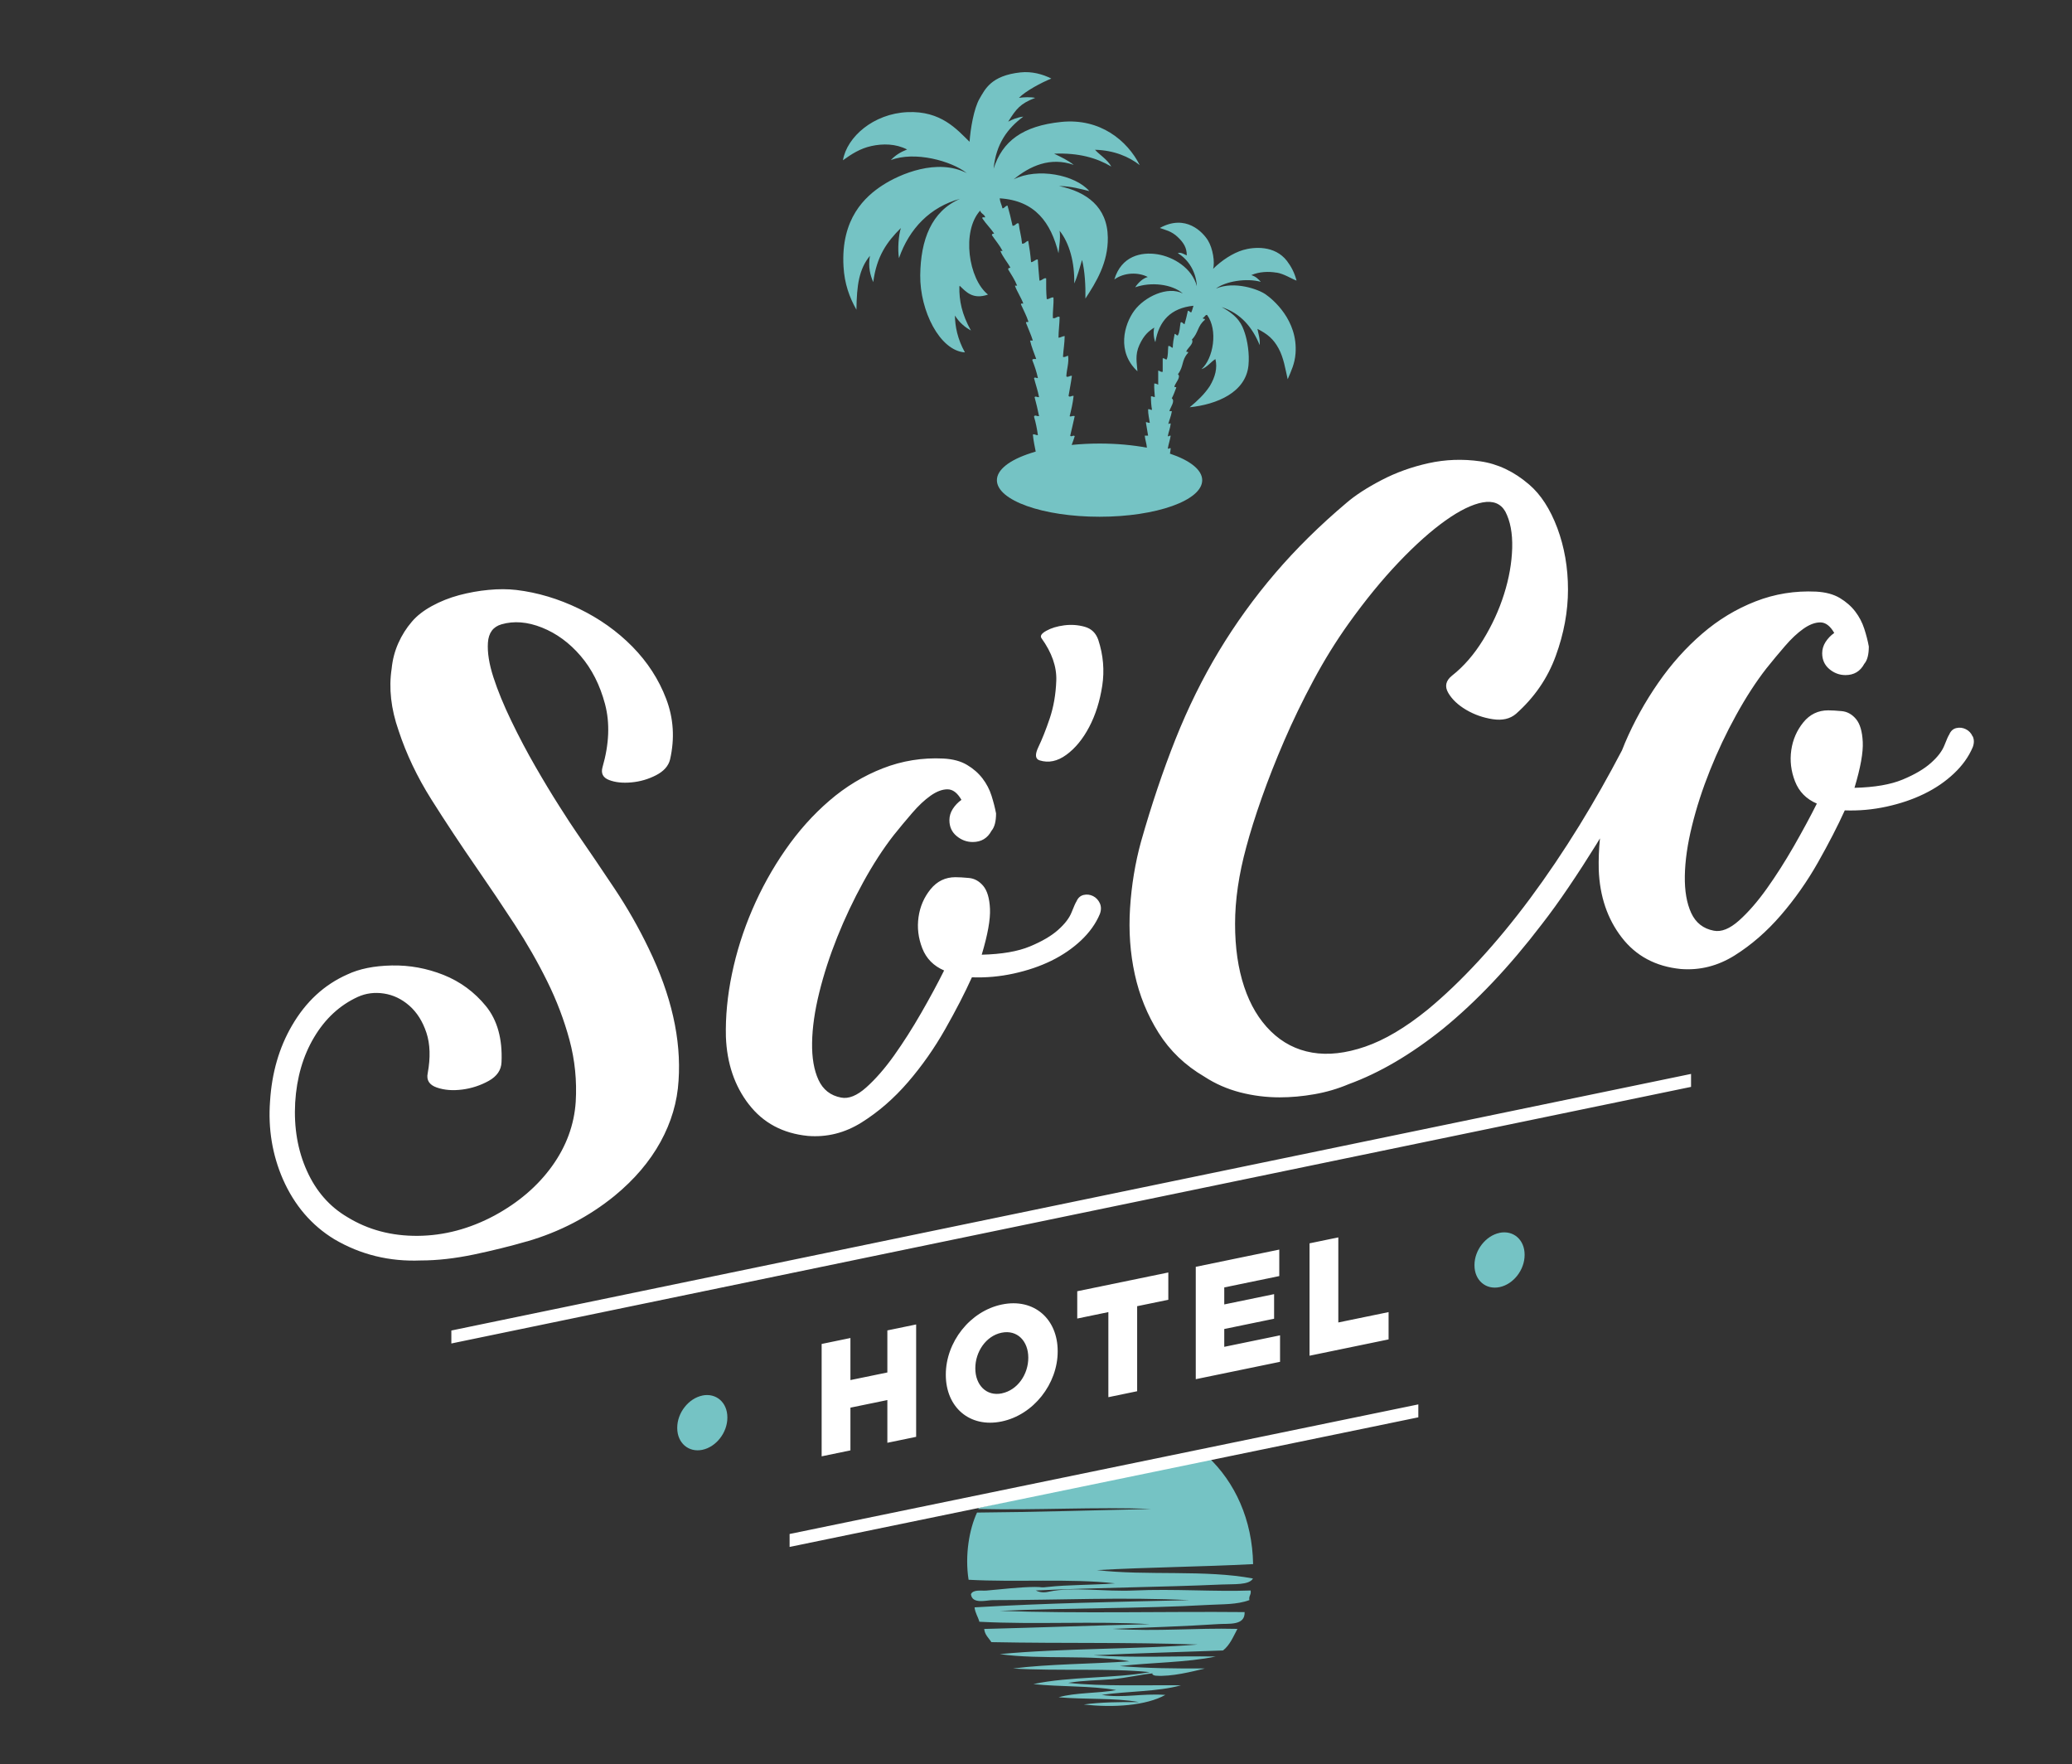<svg width="148" height="126" viewBox="0 0 148 126" fill="none" xmlns="http://www.w3.org/2000/svg">
<rect x="0" y="0" width="148" height="126" fill="#333333" stroke="none"/>
<path d="M89.5 111.703C85.835 111.897 82.005 111.923 78.353 112.13C81.839 112.545 86.119 112.086 89.5 112.731C89.211 113.214 88.151 113.119 87.271 113.159C82.968 113.353 78.303 113.376 73.982 113.586C74.397 113.788 74.769 113.704 74.924 113.67C76.639 113.303 78.881 113.681 81.012 113.586C83.84 113.458 86.78 113.683 89.329 113.586C89.39 113.904 89.182 113.953 89.243 114.271C88.345 114.609 87.3 114.559 86.329 114.615C81.501 114.89 76.276 114.819 71.409 115.042C77.022 115.244 83.228 115.074 88.901 115.129C88.941 116.123 87.746 115.934 87.014 115.987C84.727 116.141 81.813 116.233 79.469 116.328C82.811 116.53 85.273 116.252 88.387 116.328C88.09 116.887 87.844 117.495 87.358 117.87C84.276 117.988 81.152 118.064 78.098 118.214C81.026 118.411 83.879 118.253 86.843 118.301C84.764 118.736 82.236 118.723 79.983 118.985C82.031 119.145 83.79 119.161 86.071 119.156C85.168 119.374 83.672 119.757 82.556 119.67C82.357 119.654 82.212 119.513 82.385 119.5C81.514 119.573 80.456 119.841 79.385 119.927C78.398 120.006 77.35 120.006 76.297 120.184C78.781 120.447 81.637 120.331 84.357 120.357C82.706 120.822 80.54 120.769 78.697 121.042C80.256 121.286 81.477 120.927 83.241 121.042C81.874 121.811 79.513 121.971 77.41 121.727C78.618 121.564 79.973 121.546 81.356 121.556C79.639 121.244 77.479 121.378 75.612 121.213C76.809 120.866 78.424 120.94 79.729 120.698C77.93 120.381 75.722 120.475 73.811 120.271C76.379 119.717 79.687 119.867 82.128 119.416C79.233 119.119 75.573 119.353 72.354 119.158C74.964 118.825 77.928 118.844 80.671 118.644C78.125 118.148 74.289 118.542 71.412 118.13C75.909 117.7 81.246 117.792 85.559 117.445C80.235 117.267 76.198 117.38 70.811 117.275C70.627 116.973 70.346 116.771 70.299 116.333C74.257 116.233 78.161 116.081 82.131 115.992C78.106 115.758 74.047 116.034 69.955 115.819C69.858 115.457 69.655 115.202 69.611 114.79C74.691 114.491 79.613 114.402 84.958 114.276C80.249 114.043 75.586 114.276 70.897 114.276C70.477 114.276 69.432 114.591 69.353 113.849C69.521 113.494 70.104 113.623 70.469 113.591C71.532 113.5 72.798 113.342 73.898 113.334C74.515 113.329 74.26 113.403 74.843 113.334C76.245 113.172 78.114 113.201 79.645 113.077C76.434 112.715 72.567 113.012 69.185 112.82C68.91 111.086 69.23 109.21 69.787 108.022C73.982 107.988 78.083 107.859 82.22 107.765C78.272 107.602 74.192 107.864 69.873 107.765C69.886 107.736 69.9 107.71 69.913 107.683L86.263 104.024C88.211 105.852 89.453 108.525 89.508 111.708L89.5 111.703ZM50.165 99.666C49.181 99.871 48.374 100.894 48.374 101.961V101.982C48.374 103.05 49.181 103.743 50.165 103.541C51.152 103.336 51.955 102.313 51.955 101.245V101.222C51.955 100.154 51.15 99.461 50.165 99.663V99.666ZM107.111 88.046C106.126 88.251 105.32 89.277 105.32 90.342V90.366C105.32 91.433 106.126 92.126 107.111 91.921C108.098 91.719 108.901 90.694 108.901 89.626V89.602C108.901 88.537 108.098 87.842 107.111 88.044V88.046ZM91.183 19.466C91.753 19.566 92.246 19.912 92.611 20.04C92.469 19.489 92.23 19.036 91.931 18.642C91.046 17.488 89.534 17.637 88.791 17.855C88.048 18.073 87.245 18.611 86.649 19.201C86.788 18.742 86.636 17.745 86.281 17.168C85.924 16.59 84.701 15.255 82.847 16.281C83.247 16.428 83.669 16.501 84.115 16.921C84.559 17.338 84.772 17.706 84.769 18.241C84.601 18.167 84.328 17.989 84.129 18.081C84.887 18.535 85.439 19.411 85.489 20.439C85.15 19.151 83.827 18.343 82.669 18.159C81.514 17.976 80.099 18.28 79.595 19.959C80.311 19.445 81.304 19.429 81.984 19.781C81.606 19.886 81.278 20.219 81.086 20.518C82.21 20.114 83.719 20.287 84.488 20.959C83.396 20.402 81.745 21.2 81.018 22.189C80.29 23.178 79.752 25.13 81.246 26.515C81.212 25.933 81.052 25.361 81.385 24.637C81.719 23.913 82.055 23.645 82.446 23.396C82.362 23.7 82.414 24.193 82.525 24.435C82.777 22.916 83.632 21.998 85.247 21.835C85.195 21.998 85.158 22.173 85.087 22.315C84.982 22.299 84.966 22.194 84.848 22.194C84.777 22.525 84.701 22.848 84.609 23.154C84.504 23.126 84.425 22.95 84.328 23.034C84.265 23.343 84.276 23.726 84.129 23.955C84.024 23.986 83.903 23.724 83.89 23.915C83.829 24.201 83.779 24.498 83.769 24.834C83.627 24.828 83.625 24.687 83.449 24.713C83.412 25.036 83.449 25.432 83.331 25.673C83.205 25.678 83.197 25.566 83.05 25.592V26.552C82.882 26.586 82.861 26.473 82.729 26.471V27.47C82.64 27.439 82.575 27.386 82.448 27.389C82.427 27.743 82.472 28.032 82.488 28.349C82.362 28.37 82.346 28.278 82.21 28.31C82.21 28.659 82.231 28.981 82.288 29.27C82.162 29.288 82.147 29.199 82.007 29.23C82.002 29.595 82.086 29.871 82.128 30.191C81.989 30.222 81.973 30.13 81.847 30.151C81.9 30.471 81.955 30.791 82.007 31.112H81.769C81.797 31.421 81.897 31.66 81.921 31.972C80.907 31.783 79.752 31.676 78.529 31.676C77.841 31.676 77.177 31.712 76.547 31.775C76.626 31.552 76.731 31.295 76.765 31.154C76.686 31.03 76.518 31.243 76.444 31.114C76.547 30.645 76.668 30.193 76.765 29.716C76.62 29.666 76.45 29.797 76.405 29.716C76.52 29.257 76.631 28.795 76.686 28.276C76.552 28.236 76.413 28.399 76.326 28.276C76.405 27.796 76.499 27.331 76.565 26.838C76.418 26.812 76.261 26.982 76.166 26.877C76.187 26.389 76.376 25.862 76.287 25.398C76.2 25.432 75.988 25.547 75.927 25.479C75.956 24.975 76.043 24.529 76.048 23.999C75.875 24.012 75.78 24.104 75.607 24.12C75.609 23.603 75.68 23.152 75.688 22.64C75.539 22.541 75.428 22.764 75.208 22.722C75.182 22.189 75.276 21.777 75.247 21.242C75.027 21.224 74.977 21.37 74.767 21.363C74.725 20.898 74.72 20.397 74.727 19.883C74.58 19.81 74.436 20.033 74.247 20.043C74.205 19.539 74.158 19.041 74.126 18.524C73.914 18.54 73.851 18.703 73.646 18.723C73.606 18.191 73.53 17.692 73.446 17.204C73.26 17.231 73.228 17.414 73.005 17.404C72.961 16.887 72.821 16.467 72.766 15.963C72.609 15.867 72.535 16.145 72.325 16.124C72.218 15.63 72.1 15.15 71.966 14.683C71.795 14.699 71.769 14.859 71.606 14.883C71.553 14.628 71.433 14.442 71.406 14.164C73.956 14.321 75.066 15.919 75.607 18.083C75.667 17.509 75.757 16.989 75.688 16.483C76.392 17.364 76.765 18.752 76.731 20.242C76.967 19.731 77.114 19.135 77.29 18.563C77.492 19.371 77.547 20.413 77.529 21.323C78.298 20.143 79.151 18.776 79.13 16.966C79.104 14.762 77.594 13.694 75.649 13.288C76.463 13.288 77.263 13.513 77.809 13.647C76.788 12.477 74.105 11.957 72.409 12.807C73.562 11.852 75.022 11.189 76.694 11.776C76.29 11.448 75.788 11.215 75.294 10.976C77.035 10.903 78.332 11.273 79.377 11.895C79.114 11.396 78.505 11.031 78.216 10.696C79.576 10.732 80.645 11.194 81.409 11.79C80.524 10.04 78.581 8.426 75.809 8.707C73.034 8.99 71.585 10.1 70.973 12.047C71.141 10.268 71.976 9.158 73.094 8.329C72.667 8.382 72.325 8.523 72.013 8.689C72.59 7.773 72.866 7.406 73.942 6.989C73.617 6.92 73.113 6.936 72.782 6.989C73.244 6.503 74.418 5.881 75.095 5.611C74.489 5.302 73.709 5.084 72.895 5.17C70.803 5.394 70.367 6.359 69.965 7.052C69.563 7.747 69.319 9.19 69.254 10.126C68.356 9.25 67.214 7.896 64.806 8.009C62.399 8.119 60.496 9.769 60.209 11.446C60.816 11.01 61.43 10.606 62.247 10.428C63.063 10.25 63.974 10.257 64.793 10.675C64.334 10.853 63.937 11.097 63.633 11.433C65.326 10.777 67.954 11.485 69.054 12.361C66.946 11.286 64.297 12.417 63.047 13.225C61.8 14.035 60.052 15.596 60.251 19.038C60.322 20.271 60.674 21.234 61.173 22.118C61.197 20.371 61.354 19.23 62.136 18.27C62 19.085 62.163 19.657 62.375 20.148C62.614 18.296 63.362 17.262 64.347 16.286C64.187 16.779 64.105 17.811 64.213 18.438C64.943 16.328 66.445 14.778 68.574 14.2C66.529 15.087 65.759 17.131 65.731 19.657C65.702 22.184 67.124 25.051 68.923 25.167C68.392 24.206 68.219 23.312 68.209 22.535C68.553 23.078 68.954 23.378 69.353 23.606C68.697 22.438 68.508 21.452 68.526 20.481C68.534 20.455 68.542 20.429 68.547 20.405C68.996 20.835 69.485 21.418 70.572 21.037C69.177 19.938 68.671 16.509 70.012 15.04C70.065 15.268 70.32 15.292 70.372 15.52C70.296 15.539 70.13 15.465 70.172 15.601C70.427 15.987 70.755 16.299 71.013 16.68C70.936 16.695 70.839 16.693 70.853 16.8C71.107 17.173 71.396 17.509 71.614 17.921H71.454C71.637 18.375 71.95 18.705 72.173 19.12C72.097 19.135 72 19.135 72.013 19.24C72.239 19.615 72.48 19.972 72.653 20.4H72.493C72.661 20.859 72.924 21.221 73.094 21.68C73.024 21.691 72.892 21.641 72.934 21.759C73.108 22.16 73.315 22.525 73.454 22.958C73.467 23.063 73.231 22.921 73.294 23.078C73.451 23.496 73.638 23.881 73.774 24.319H73.575C73.688 24.794 73.861 25.209 74.016 25.639C73.903 25.647 73.74 25.605 73.735 25.72C73.895 26.122 74.037 26.539 74.137 27.001C74.013 27.014 73.945 26.909 73.858 27.001C73.974 27.457 74.126 27.879 74.218 28.36C74.071 28.388 73.995 28.262 73.898 28.36C74.016 28.803 74.126 29.252 74.218 29.718C74.074 29.745 73.908 29.59 73.858 29.758C73.982 30.167 74.069 30.613 74.137 31.077C73.99 31.091 73.861 30.965 73.777 31.038C73.816 31.471 73.903 31.857 73.979 32.25C73.858 32.284 73.743 32.321 73.627 32.358C73.622 32.358 73.62 32.358 73.617 32.358V32.363C72.141 32.84 71.207 33.528 71.207 34.294C71.207 35.734 74.491 36.904 78.539 36.904C82.588 36.904 85.872 35.737 85.872 34.294C85.872 33.546 84.982 32.872 83.567 32.397C83.588 32.282 83.609 32.166 83.619 32.04C83.606 31.907 83.444 32.145 83.42 32.001C83.475 31.697 83.567 31.429 83.619 31.122C83.52 31.07 83.454 31.24 83.42 31.122C83.475 30.831 83.583 30.592 83.619 30.282C83.609 30.143 83.444 30.356 83.459 30.243C83.535 29.96 83.648 29.711 83.698 29.404C83.727 29.294 83.509 29.433 83.538 29.325C83.606 29.089 83.961 28.63 83.698 28.446C83.827 28.215 83.916 27.945 84.018 27.685C84.034 27.588 83.837 27.709 83.898 27.565C83.982 27.318 84.376 26.909 84.137 26.725C84.57 26.166 84.381 25.718 84.856 25.206C84.919 25.064 84.719 25.183 84.738 25.085C84.861 24.82 85.294 24.535 85.137 24.246C85.604 23.776 85.536 23.262 86.056 22.848C86.113 22.695 85.877 22.84 85.935 22.688C86.058 22.651 86.061 22.493 86.216 22.488C87.016 23.569 86.67 25.61 85.817 26.366C86.229 26.232 86.544 25.788 86.817 25.647C86.969 26.284 86.801 26.917 86.418 27.567C86.027 28.163 85.515 28.638 84.977 29.086C86.922 28.884 88.988 28.024 89.177 26.088C89.258 25.259 89.101 24.34 88.909 23.766C88.715 23.191 88.479 22.588 87.255 21.929C88.623 22.375 89.45 23.362 89.978 24.647C90.012 24.175 89.886 23.86 89.818 23.488C90.555 23.868 90.954 24.204 91.325 24.878C91.695 25.552 91.81 26.36 91.978 27.084C92.233 26.486 92.482 25.972 92.538 25.245C92.719 22.853 90.899 21.365 90.39 21.014C89.881 20.662 88.19 20.048 86.856 20.607C87.555 20.082 89.038 19.846 90.057 20.127C89.873 19.922 89.705 19.749 89.377 19.647C89.952 19.398 90.618 19.374 91.188 19.474L91.183 19.466Z" fill="#75C3C4"/>
<path d="M53.489 78.872C52.467 77.547 51.921 75.936 51.85 74.04C51.816 72.607 51.958 71.112 52.281 69.556C52.604 67.998 53.087 66.468 53.733 64.965C54.379 63.462 55.166 62.037 56.098 60.697C57.028 59.353 58.078 58.181 59.243 57.179C60.406 56.176 61.68 55.408 63.058 54.87C64.436 54.332 65.88 54.099 67.385 54.172C68.064 54.209 68.629 54.358 69.078 54.629C69.527 54.896 69.892 55.219 70.18 55.594C70.467 55.969 70.682 56.381 70.824 56.83C70.965 57.278 71.073 57.698 71.147 58.092C71.147 58.663 71.039 59.075 70.824 59.327C70.537 59.865 70.088 60.133 69.48 60.133C69.049 60.133 68.666 59.988 68.324 59.702C67.983 59.416 67.815 59.041 67.815 58.574C67.815 58.288 67.896 58.018 68.056 57.769C68.217 57.52 68.421 57.304 68.674 57.123C68.387 56.622 68.056 56.37 67.678 56.37C67.3 56.37 66.899 56.523 66.468 56.827C66.038 57.131 65.599 57.543 65.153 58.063C64.704 58.582 64.266 59.109 63.835 59.647C63.082 60.613 62.357 61.733 61.659 63.003C60.96 64.275 60.341 65.582 59.805 66.922C59.267 68.265 58.836 69.59 58.516 70.894C58.193 72.203 58.023 73.392 58.007 74.465C57.989 75.54 58.141 76.424 58.464 77.122C58.786 77.82 59.325 78.243 60.076 78.384C60.614 78.492 61.212 78.25 61.874 77.66C62.535 77.07 63.2 76.309 63.864 75.378C64.525 74.446 65.171 73.436 65.799 72.342C66.426 71.251 66.972 70.241 67.437 69.307C66.683 68.984 66.164 68.457 65.877 67.722C65.591 66.988 65.502 66.245 65.61 65.492C65.717 64.74 66.004 64.078 66.468 63.506C66.933 62.934 67.524 62.646 68.243 62.646C68.492 62.646 68.815 62.664 69.209 62.701C69.603 62.738 69.942 62.924 70.23 63.265C70.516 63.606 70.679 64.152 70.713 64.905C70.748 65.655 70.553 66.749 70.123 68.181C71.556 68.147 72.703 67.948 73.562 67.591C74.423 67.234 75.095 66.841 75.578 66.411C76.061 65.98 76.384 65.561 76.544 65.149C76.707 64.737 76.823 64.477 76.893 64.37C77.001 64.12 77.172 63.968 77.403 63.913C77.636 63.861 77.859 63.887 78.075 63.994C78.29 64.102 78.45 64.272 78.558 64.503C78.665 64.737 78.665 64.997 78.558 65.282C78.272 65.962 77.823 66.589 77.214 67.164C76.605 67.736 75.898 68.218 75.092 68.614C74.286 69.008 73.388 69.312 72.404 69.527C71.42 69.743 70.425 69.832 69.422 69.795C68.92 70.905 68.285 72.14 67.513 73.499C66.741 74.861 65.856 76.123 64.854 77.285C63.851 78.447 62.748 79.405 61.548 80.158C60.349 80.911 59.068 81.231 57.708 81.123C55.914 80.945 54.51 80.192 53.489 78.867V78.872ZM37.632 88.66C39.981 87.978 42.074 86.887 43.909 85.392C45.313 84.237 46.403 82.957 47.177 81.553C47.949 80.147 48.38 78.689 48.469 77.17C48.669 74.221 47.957 71.075 46.329 67.725C45.621 66.253 44.812 64.834 43.901 63.467C42.99 62.1 42.079 60.757 41.168 59.437C40.9 59.049 40.493 58.43 39.953 57.577C39.409 56.725 38.839 55.78 38.241 54.741C37.642 53.703 37.07 52.619 36.524 51.488C35.978 50.358 35.55 49.316 35.243 48.366C34.936 47.414 34.804 46.59 34.852 45.892C34.899 45.197 35.222 44.759 35.823 44.586C36.71 44.329 37.676 44.405 38.713 44.819C39.75 45.234 40.669 45.906 41.47 46.839C42.271 47.773 42.851 48.917 43.213 50.271C43.575 51.627 43.515 53.136 43.035 54.797C42.914 55.237 43.071 55.539 43.51 55.707C43.946 55.875 44.476 55.932 45.098 55.875C45.718 55.82 46.306 55.649 46.862 55.363C47.416 55.077 47.75 54.702 47.863 54.232C48.204 52.734 48.112 51.294 47.584 49.909C47.057 48.524 46.253 47.283 45.172 46.181C44.09 45.082 42.817 44.177 41.352 43.468C39.887 42.76 38.396 42.314 36.883 42.133C36.272 42.062 35.61 42.059 34.899 42.128C34.187 42.193 33.486 42.322 32.793 42.505C32.1 42.692 31.454 42.949 30.851 43.279C30.247 43.61 29.772 43.982 29.425 44.392C29.029 44.848 28.706 45.362 28.451 45.932C28.196 46.504 28.039 47.107 27.976 47.747C27.761 49.145 27.926 50.62 28.469 52.17C29.018 53.844 29.798 55.481 30.806 57.084C31.817 58.687 32.911 60.34 34.093 62.048C35.004 63.367 35.896 64.692 36.765 66.025C37.634 67.358 38.409 68.709 39.086 70.081C39.766 71.453 40.297 72.854 40.68 74.278C41.063 75.706 41.213 77.177 41.123 78.694C41.011 80.341 40.446 81.874 39.428 83.287C38.409 84.702 37.038 85.877 35.322 86.808C33.547 87.758 31.72 88.243 29.845 88.259C27.968 88.275 26.293 87.829 24.818 86.924C23.542 86.176 22.576 85.074 21.922 83.618C21.265 82.162 20.985 80.535 21.084 78.736C21.192 76.965 21.641 75.412 22.436 74.079C23.229 72.746 24.271 71.784 25.561 71.193C26.138 70.933 26.76 70.852 27.427 70.954C28.094 71.057 28.7 71.348 29.244 71.826C29.787 72.306 30.192 72.948 30.459 73.756C30.725 74.564 30.756 75.527 30.551 76.642C30.446 77.138 30.662 77.479 31.197 77.665C31.733 77.852 32.339 77.899 33.011 77.812C33.686 77.726 34.316 77.519 34.907 77.193C35.495 76.865 35.802 76.422 35.823 75.855C35.896 74.187 35.524 72.851 34.705 71.847C33.883 70.842 32.875 70.102 31.68 69.624C30.483 69.15 29.252 68.924 27.986 68.95C26.718 68.976 25.663 69.189 24.815 69.59C23.161 70.32 21.838 71.542 20.846 73.258C19.934 74.827 19.415 76.626 19.289 78.649C19.144 80.617 19.451 82.469 20.205 84.208C21.029 86.082 22.255 87.511 23.878 88.5C25.752 89.602 27.813 90.109 30.055 90.017C31.236 90.017 32.499 89.873 33.849 89.592C35.196 89.308 36.458 88.996 37.634 88.655L37.632 88.66ZM140.899 52.585C140.791 52.351 140.631 52.181 140.415 52.076C140.2 51.968 139.974 51.942 139.743 51.995C139.51 52.047 139.339 52.202 139.234 52.451C139.161 52.559 139.045 52.818 138.885 53.23C138.725 53.642 138.402 54.062 137.916 54.492C137.433 54.922 136.761 55.316 135.903 55.673C135.041 56.032 133.894 56.229 132.463 56.263C132.894 54.831 133.091 53.739 133.054 52.986C133.017 52.233 132.857 51.688 132.571 51.349C132.285 51.008 131.944 50.822 131.55 50.785C131.156 50.748 130.833 50.73 130.584 50.73C129.867 50.73 129.274 51.016 128.809 51.588C128.344 52.163 128.055 52.824 127.948 53.574C127.84 54.327 127.929 55.069 128.216 55.804C128.502 56.538 129.022 57.066 129.775 57.389C129.31 58.32 128.762 59.33 128.137 60.424C127.509 61.515 126.866 62.528 126.202 63.459C125.538 64.391 124.876 65.151 124.215 65.742C123.55 66.332 122.952 66.573 122.414 66.466C121.663 66.324 121.125 65.902 120.802 65.204C120.479 64.506 120.327 63.619 120.345 62.546C120.363 61.473 120.534 60.282 120.857 58.976C121.177 57.669 121.608 56.344 122.146 55.001C122.684 53.658 123.301 52.351 124.002 51.082C124.7 49.812 125.425 48.692 126.178 47.726C126.609 47.188 127.047 46.661 127.496 46.142C127.943 45.622 128.381 45.21 128.812 44.906C129.242 44.602 129.644 44.449 130.022 44.449C130.4 44.449 130.728 44.701 131.017 45.202C130.765 45.381 130.56 45.596 130.397 45.848C130.237 46.1 130.156 46.367 130.156 46.653C130.156 47.117 130.326 47.495 130.665 47.781C131.004 48.067 131.39 48.212 131.82 48.212C132.429 48.212 132.876 47.944 133.164 47.406C133.38 47.157 133.487 46.745 133.487 46.17C133.416 45.777 133.309 45.357 133.164 44.908C133.02 44.462 132.805 44.048 132.519 43.673C132.232 43.298 131.862 42.975 131.416 42.707C130.967 42.44 130.403 42.288 129.723 42.251C128.218 42.18 126.774 42.411 125.396 42.949C124.015 43.487 122.744 44.255 121.581 45.258C120.418 46.26 119.368 47.432 118.439 48.776C117.507 50.119 116.719 51.541 116.074 53.044C115.997 53.225 115.929 53.406 115.856 53.587C114.887 55.437 113.879 57.221 112.826 58.931C111.676 60.796 110.497 62.541 109.29 64.168C108.082 65.794 106.856 67.276 105.617 68.62C104.378 69.963 103.16 71.125 101.968 72.109C100.385 73.392 98.901 74.271 97.513 74.748C96.124 75.226 94.864 75.367 93.73 75.173C92.595 74.979 91.608 74.47 90.773 73.651C89.936 72.83 89.303 71.773 88.87 70.474C88.437 69.176 88.219 67.678 88.219 65.978C88.219 64.278 88.487 62.441 89.025 60.474C89.295 59.461 89.66 58.296 90.122 56.984C90.584 55.673 91.123 54.306 91.734 52.889C92.346 51.472 93.039 50.04 93.816 48.592C94.591 47.144 95.428 45.795 96.323 44.541C97.518 42.87 98.712 41.409 99.907 40.155C101.101 38.901 102.215 37.909 103.244 37.177C104.273 36.445 105.163 36.015 105.908 35.879C106.654 35.745 107.192 35.96 107.52 36.526C107.88 37.214 108.043 38.085 108.014 39.145C107.982 40.205 107.791 41.301 107.431 42.435C107.074 43.568 106.573 44.657 105.932 45.701C105.289 46.745 104.551 47.595 103.716 48.251C103.267 48.61 103.178 49.02 103.446 49.481C103.716 49.943 104.141 50.347 104.722 50.691C105.305 51.034 105.937 51.257 106.625 51.362C107.31 51.467 107.862 51.339 108.282 50.982C109.594 49.817 110.545 48.44 111.125 46.842C111.708 45.247 111.999 43.665 111.999 42.099C111.999 40.532 111.744 39.071 111.238 37.712C110.728 36.356 110.059 35.317 109.221 34.601C108.148 33.677 106.982 33.124 105.73 32.945C104.475 32.767 103.244 32.812 102.036 33.079C100.826 33.347 99.707 33.751 98.676 34.289C97.647 34.827 96.817 35.362 96.192 35.9C94.281 37.51 92.58 39.189 91.086 40.934C89.592 42.679 88.256 44.531 87.077 46.483C85.898 48.437 84.861 50.541 83.963 52.792C83.068 55.046 82.246 57.486 81.501 60.109C81.083 61.631 80.823 63.213 80.718 64.852C80.613 66.492 80.726 68.066 81.055 69.575C81.383 71.081 81.95 72.476 82.756 73.759C83.562 75.042 84.651 76.086 86.027 76.891C86.801 77.398 87.654 77.77 88.579 78.012C89.503 78.25 90.445 78.368 91.401 78.368C92.207 78.368 93.036 78.295 93.887 78.145C94.738 77.996 95.552 77.757 96.329 77.429C98.536 76.624 100.776 75.309 103.047 73.491C105.465 71.521 107.822 69.031 110.122 66.017C110.749 65.212 111.39 64.325 112.046 63.354C112.703 62.386 113.359 61.371 114.018 60.311C114.107 60.167 114.194 60.017 114.283 59.873C114.207 60.636 114.178 61.384 114.196 62.113C114.267 64.01 114.813 65.621 115.835 66.946C116.856 68.271 118.26 69.024 120.054 69.202C121.416 69.31 122.695 68.987 123.897 68.237C125.097 67.484 126.199 66.526 127.202 65.364C128.205 64.202 129.092 62.94 129.862 61.578C130.631 60.219 131.266 58.983 131.77 57.874C132.773 57.91 133.768 57.821 134.753 57.606C135.737 57.391 136.635 57.087 137.441 56.693C138.247 56.3 138.956 55.817 139.565 55.242C140.174 54.67 140.62 54.044 140.909 53.364C141.017 53.078 141.017 52.818 140.909 52.585H140.899ZM58.689 95.98V104.005L60.745 103.58V100.529L63.383 99.986V103.037L65.439 102.612V94.587L63.383 95.012V98.016L60.745 98.559V95.555L58.689 95.98ZM67.558 98.186V98.163C67.558 95.859 69.275 93.635 71.564 93.162C73.853 92.69 75.549 94.186 75.549 96.492V96.515C75.549 98.821 73.832 101.043 71.543 101.516C69.254 101.988 67.558 100.492 67.558 98.186ZM71.564 99.506C72.698 99.272 73.449 98.131 73.449 96.974V96.951C73.449 95.791 72.674 94.944 71.54 95.177C70.419 95.408 69.666 96.549 69.666 97.709V97.733C69.666 98.892 70.44 99.739 71.564 99.509V99.506ZM81.225 99.359V93.283L83.451 92.824V90.875L76.946 92.215V94.165L79.169 93.705V99.781L81.225 99.356V99.359ZM91.377 91.132V89.24L85.412 90.471V98.496L91.432 97.255V95.364L87.447 96.185V94.912L91.007 94.178V92.422L87.447 93.157V91.942L91.377 91.132ZM93.538 88.794V96.82L99.185 95.655V93.705L95.594 94.445V88.369L93.538 88.794ZM32.239 95.946L120.789 77.621V76.695L32.239 95.02V95.946ZM74.26 54.303C74.898 54.503 75.533 54.369 76.169 53.904C76.804 53.44 77.347 52.779 77.799 51.919C78.251 51.061 78.56 50.082 78.731 48.98C78.899 47.881 78.807 46.784 78.448 45.693C78.279 45.208 77.957 44.895 77.481 44.762C77.006 44.628 76.515 44.594 76.014 44.659C75.51 44.725 75.085 44.853 74.738 45.048C74.391 45.239 74.276 45.417 74.394 45.58C75.134 46.608 75.486 47.619 75.449 48.605C75.413 49.594 75.255 50.494 74.98 51.31C74.704 52.126 74.433 52.803 74.174 53.343C73.914 53.883 73.942 54.203 74.26 54.303ZM56.4 110.475L101.309 101.219V100.296L56.4 109.551V110.477V110.475Z" fill="white"/>
</svg>
